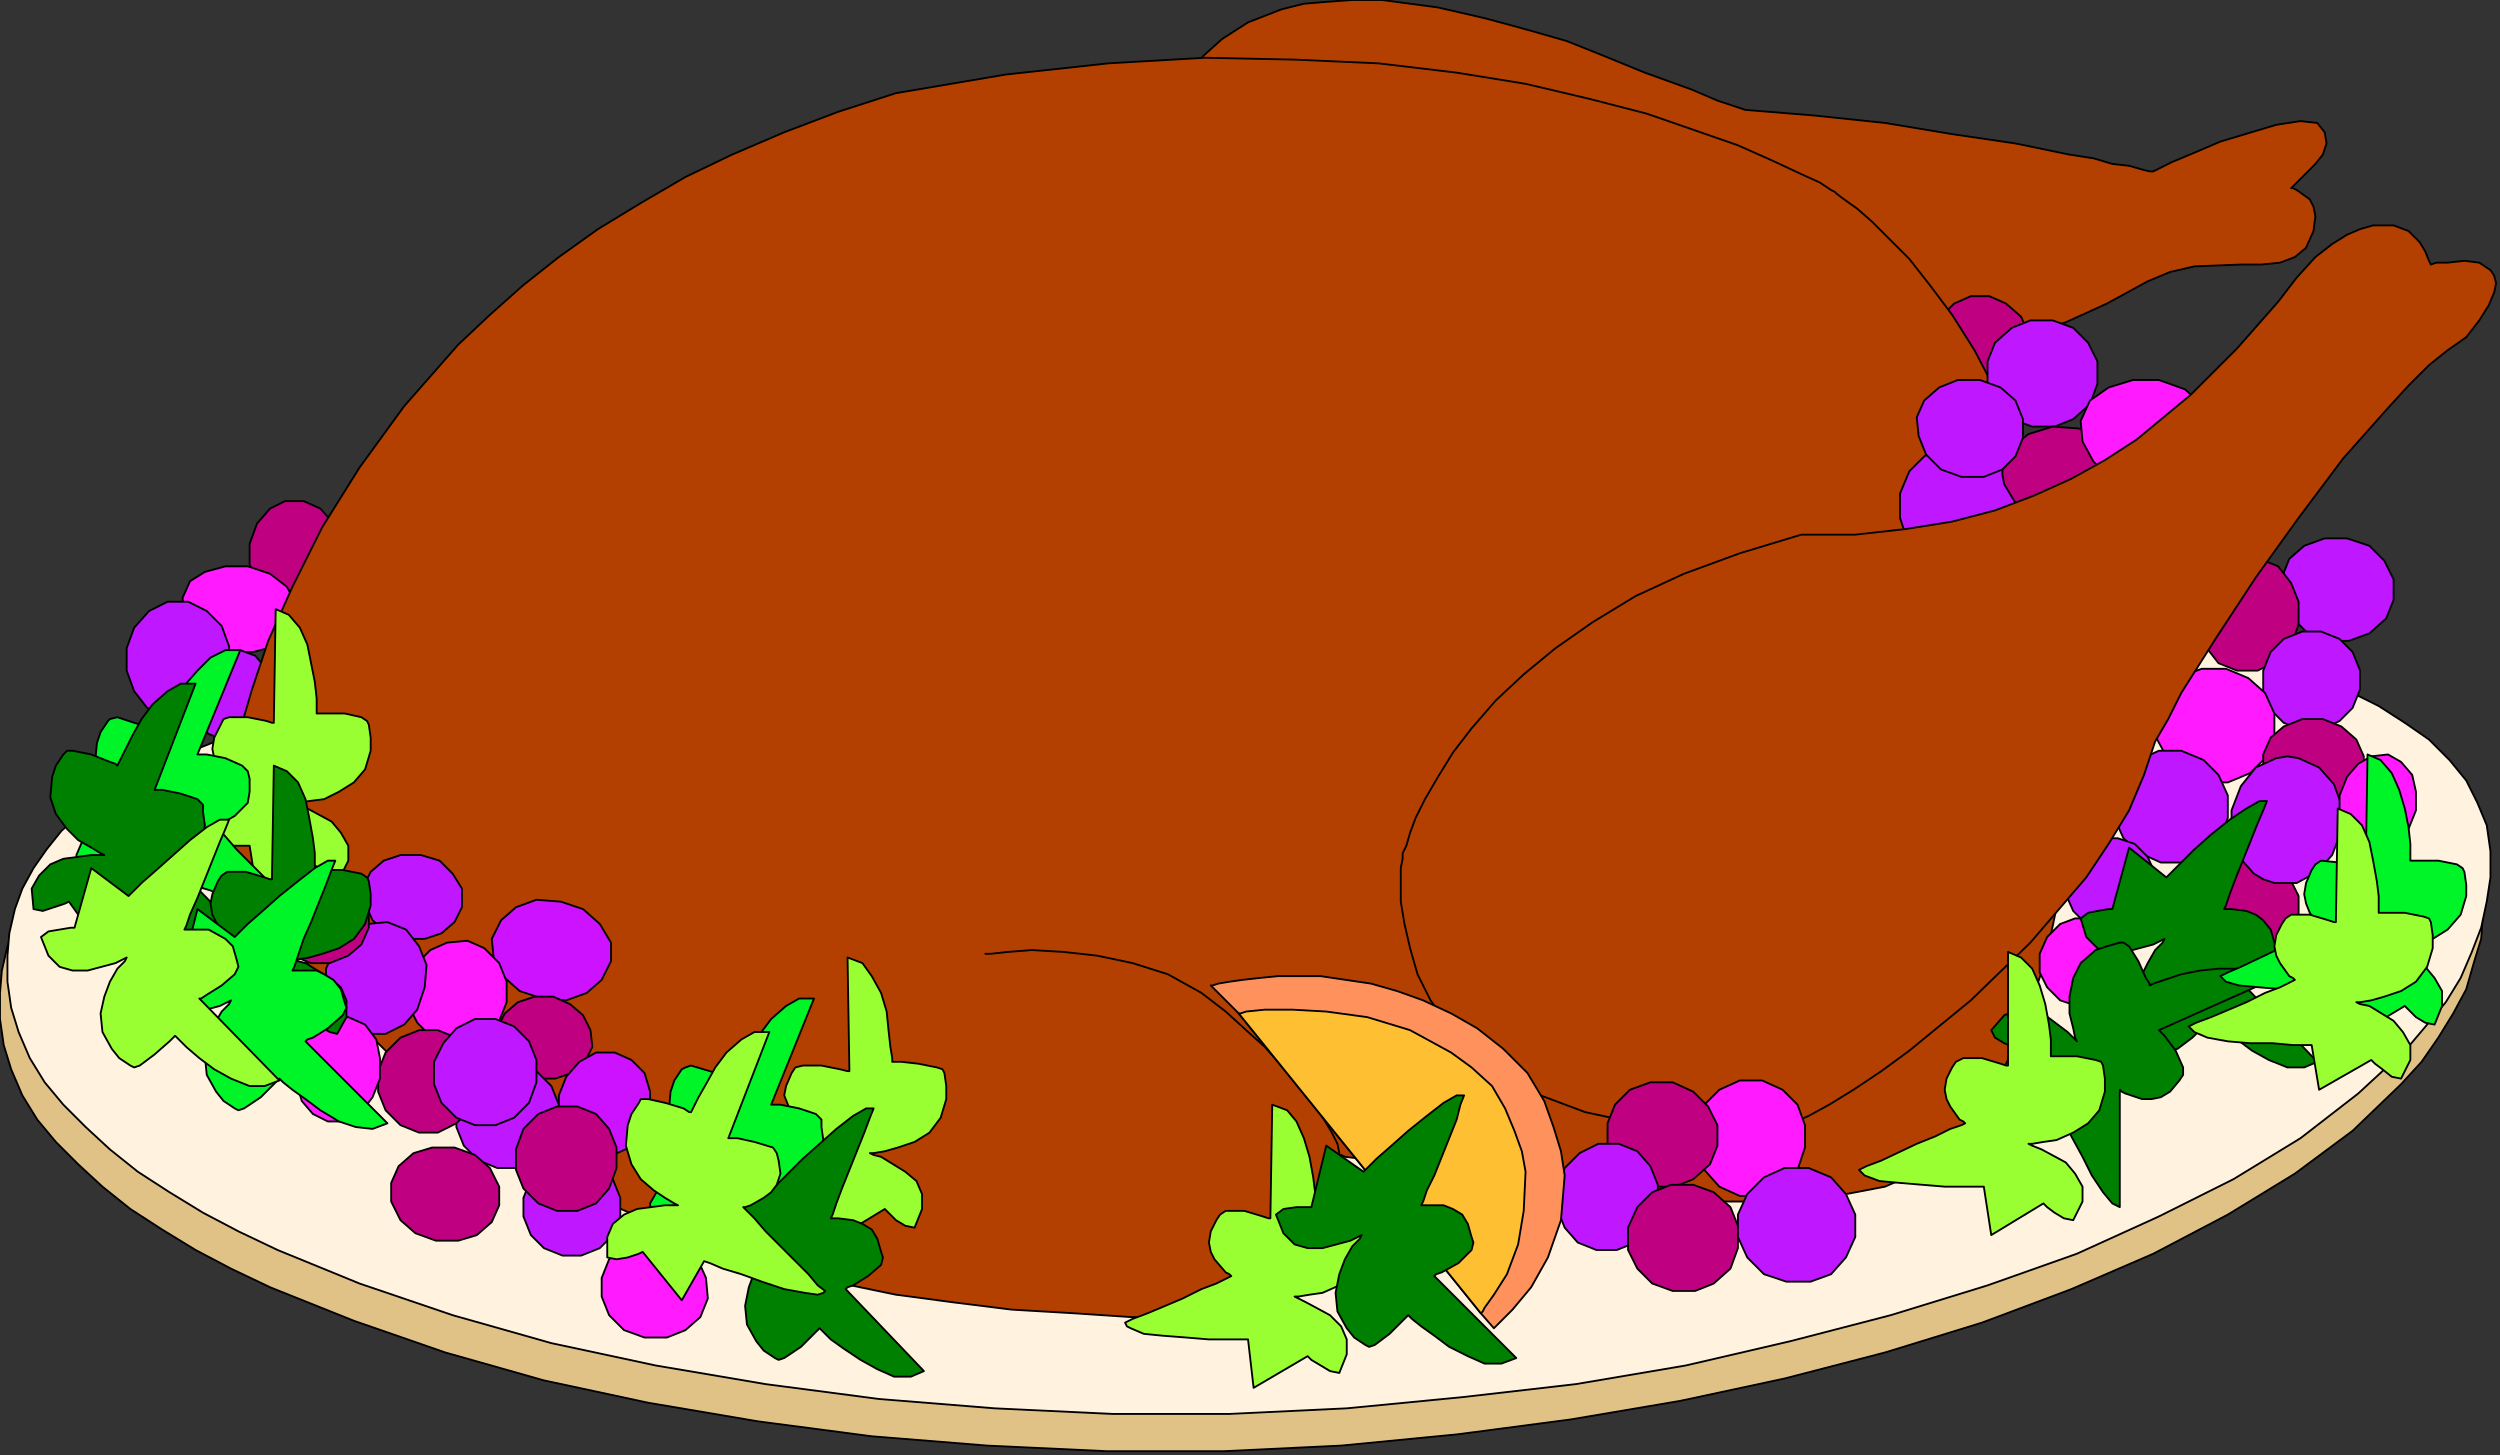 <?xml version="1.0" encoding="UTF-8" standalone="no"?>
<svg
   xmlns:dc="http://purl.org/dc/elements/1.1/"
   xmlns:cc="http://creativecommons.org/ns#"
   xmlns:rdf="http://www.w3.org/1999/02/22-rdf-syntax-ns#"
   xmlns:svg="http://www.w3.org/2000/svg"
   xmlns="http://www.w3.org/2000/svg"
   xmlns:sodipodi="http://sodipodi.sourceforge.net/DTD/sodipodi-0.dtd"
   xmlns:inkscape="http://www.inkscape.org/namespaces/inkscape"
   version="1.0"
   width="113.65mm"
   height="66.15mm"
   id="svg137"
   sodipodi:docname="THKGV012.WMF">
  <rect width="100%" height="100%" fill="#333333" stroke="none"/>
  <sodipodi:namedview
     pagecolor="#ffffff"
     bordercolor="#666666"
     borderopacity="1"
     objecttolerance="10"
     gridtolerance="10"
     guidetolerance="10"
     inkscape:pageopacity="0"
     inkscape:pageshadow="2"
     inkscape:window-width="640"
     inkscape:window-height="480"
     id="namedview139" />
  <defs
     id="defs3">
    <pattern
       id="WMFhbasepattern"
       patternUnits="userSpaceOnUse"
       width="6"
       height="6"
       x="0"
       y="0" />
  </defs>
  <path
     style="fill:#bf0080;fill-rule:evenodd;fill-opacity:1;stroke:#000000;stroke-width:0.32px;stroke-linecap:round;stroke-linejoin:round;stroke-miterlimit:4;stroke-dasharray:none;stroke-opacity:1;"
     d="  M 42.887,93.462   L 42.887,96.982   L 44.167,99.863   L 46.087,102.104   L 48.967,103.384   L 52.168,103.384   L 54.728,102.104   L 56.969,99.543   L 58.249,96.342   L 58.249,92.822   L 57.289,89.941   L 55.048,87.38   L 52.168,86.1   L 48.967,86.1   L 46.407,87.38   L 44.167,89.941   L 42.887,93.462  z "
     id="path5" />
  <path
     style="fill:#ff1aff;fill-rule:evenodd;fill-opacity:1;stroke:#000000;stroke-width:0.32px;stroke-linecap:round;stroke-linejoin:round;stroke-miterlimit:4;stroke-dasharray:none;stroke-opacity:1;"
     d="  M 31.365,102.744   L 31.685,105.624   L 33.285,108.505   L 36.166,110.746   L 39.686,112.026   L 43.527,112.026   L 47.047,111.066   L 49.608,109.145   L 50.888,106.585   L 50.888,103.704   L 49.288,100.823   L 46.407,98.583   L 42.566,97.303   L 38.726,97.303   L 35.205,98.263   L 32.645,99.863   L 31.365,102.744  z "
     id="path7" />
  <path
     style="fill:#bf17ff;fill-rule:evenodd;fill-opacity:1;stroke:#000000;stroke-width:0.32px;stroke-linecap:round;stroke-linejoin:round;stroke-miterlimit:4;stroke-dasharray:none;stroke-opacity:1;"
     d="  M 32.965,118.107   L 32.965,121.308   L 33.925,123.869   L 35.845,126.109   L 38.406,127.069   L 41.286,127.069   L 43.847,125.789   L 45.767,123.549   L 47.047,120.668   L 47.047,117.467   L 45.767,114.907   L 43.847,112.666   L 41.286,111.706   L 38.406,111.706   L 35.845,112.986   L 33.925,115.227   L 32.965,118.107  z "
     id="path9" />
  <path
     style="fill:#bf17ff;fill-rule:evenodd;fill-opacity:1;stroke:#000000;stroke-width:0.32px;stroke-linecap:round;stroke-linejoin:round;stroke-miterlimit:4;stroke-dasharray:none;stroke-opacity:1;"
     d="  M 21.763,111.386   L 21.763,115.227   L 23.044,118.748   L 25.284,121.628   L 28.484,122.908   L 32.325,122.908   L 35.525,121.308   L 37.766,118.748   L 39.366,114.907   L 39.366,111.066   L 38.086,107.545   L 35.525,104.984   L 32.325,103.384   L 28.804,103.384   L 25.604,104.984   L 23.044,107.865   L 21.763,111.386  z "
     id="path11" />
  <path
     style="fill:#e0c287;fill-rule:evenodd;fill-opacity:1;stroke:#000000;stroke-width:0.32px;stroke-linecap:round;stroke-linejoin:round;stroke-miterlimit:4;stroke-dasharray:none;stroke-opacity:1;"
     d="  M 0,175.081   L 0.64,179.562   L 1.92,183.723   L 3.841,188.204   L 6.401,192.365   L 9.601,196.205   L 13.442,200.046   L 17.603,203.887   L 22.403,207.728   L 27.844,211.249   L 33.605,214.77   L 39.686,217.971   L 46.407,221.171   L 60.809,226.933   L 76.492,232.374   L 93.454,237.175   L 111.377,241.016   L 130.26,244.217   L 149.783,246.777   L 169.626,248.378   L 190.109,249.338   L 210.272,249.338   L 230.435,248.378   L 250.278,246.457   L 269.801,243.897   L 288.684,240.696   L 306.607,236.855   L 323.889,232.374   L 340.532,227.253   L 355.894,221.491   L 369.976,215.41   L 382.778,208.688   L 394.3,201.647   L 404.222,194.285   L 412.543,186.283   L 416.063,182.442   L 418.944,178.281   L 421.504,174.12   L 423.745,169.959   L 425.025,165.478   L 426.305,161.317   L 426.625,156.836   L 426.625,152.355   L 425.985,148.194   L 424.385,144.033   L 422.464,140.192   L 419.584,136.672   L 416.063,133.471   L 411.903,130.59   L 407.422,127.71   L 402.301,125.149   L 396.54,122.908   L 390.14,120.988   L 383.418,119.068   L 376.377,117.147   L 361.015,114.587   L 344.052,112.346   L 325.81,110.746   L 306.607,110.106   L 286.764,109.785   L 266.281,109.785   L 224.994,111.066   L 184.028,113.626   L 164.185,114.907   L 145.302,116.187   L 127.059,117.787   L 109.777,119.388   L 93.454,121.308   L 78.092,123.549   L 63.69,126.109   L 50.888,128.99   L 39.046,132.511   L 28.484,136.672   L 19.843,141.153   L 12.482,146.274   L 9.281,149.155   L 6.721,152.355   L 4.481,155.556   L 2.56,159.077   L 1.28,162.598   L 0.32,166.759   L 0,170.6   L 0,175.081  z "
     id="path13" />
  <path
     style="fill:#fff2de;fill-rule:evenodd;fill-opacity:1;stroke:#000000;stroke-width:0.32px;stroke-linecap:round;stroke-linejoin:round;stroke-miterlimit:4;stroke-dasharray:none;stroke-opacity:1;"
     d="  M 1.28,168.679   L 1.92,173.16   L 3.2,177.321   L 5.121,181.802   L 7.681,185.963   L 10.882,189.804   L 14.722,193.645   L 18.883,197.486   L 23.684,201.327   L 29.124,204.847   L 34.885,208.368   L 40.966,211.569   L 47.687,214.77   L 61.769,220.531   L 77.772,225.972   L 94.734,230.774   L 112.657,234.614   L 131.54,237.815   L 151.063,240.376   L 170.906,241.976   L 191.069,242.936   L 211.232,242.936   L 231.395,241.976   L 251.238,240.056   L 270.761,237.815   L 289.644,234.614   L 307.567,230.453   L 324.85,225.972   L 341.492,220.851   L 356.854,215.41   L 370.937,209.008   L 383.739,202.607   L 395.26,195.565   L 405.182,187.884   L 413.503,180.202   L 417.024,176.041   L 420.224,172.2   L 422.784,168.039   L 424.705,163.558   L 426.305,159.397   L 427.265,154.916   L 427.905,150.755   L 427.905,146.274   L 427.265,141.793   L 425.665,137.952   L 423.745,134.111   L 420.864,130.59   L 417.344,127.069   L 413.183,124.189   L 408.702,121.308   L 403.582,118.748   L 397.821,116.507   L 391.42,114.266   L 384.699,112.346   L 377.658,110.746   L 362.295,107.865   L 345.333,105.945   L 327.09,104.344   L 307.887,103.704   L 288.044,103.064   L 267.561,103.384   L 226.275,104.664   L 185.308,107.225   L 165.465,108.505   L 146.582,110.106   L 128.34,111.386   L 111.057,113.306   L 94.734,115.227   L 79.372,117.467   L 64.97,120.028   L 52.168,122.908   L 40.326,126.109   L 29.765,130.27   L 21.123,134.751   L 13.762,139.872   L 10.562,142.753   L 8.001,145.954   L 5.761,149.155   L 3.841,152.675   L 2.56,156.196   L 1.6,160.357   L 1.28,164.198   L 1.28,168.679  z "
     id="path15" />
  <path
     style="fill:#b34000;fill-rule:evenodd;fill-opacity:1;stroke:#000000;stroke-width:0.32px;stroke-linecap:round;stroke-linejoin:round;stroke-miterlimit:4;stroke-dasharray:none;stroke-opacity:1;"
     d="  M 203.551,14.723   L 203.871,14.083   L 204.831,12.163   L 206.752,9.602   L 209.952,6.722   L 214.433,3.841   L 220.194,1.6   L 224.034,0.64   L 227.875,0.32   L 232.355,0   L 237.476,0   L 247.078,1.28   L 255.399,3.201   L 262.44,5.121   L 269.161,7.042   L 275.562,9.602   L 282.603,12.483   L 290.604,15.364   L 295.085,17.284   L 299.886,18.884   L 311.728,19.845   L 323.889,21.125   L 335.411,23.045   L 346.293,24.646   L 355.574,26.566   L 359.735,27.206   L 362.935,28.167   L 365.816,28.487   L 368.056,29.127   L 369.336,29.447   L 369.656,29.447   L 369.976,29.447   L 370.617,29.127   L 373.177,27.846   L 377.018,26.246   L 381.498,24.326   L 391.1,21.445   L 395.26,20.805   L 398.141,21.125   L 399.421,22.725   L 399.741,24.646   L 399.101,26.566   L 397.821,28.167   L 394.94,31.047   L 393.98,32.007   L 393.66,32.327   L 393.98,32.327   L 394.62,32.648   L 396.861,34.248   L 397.501,35.528   L 397.821,37.129   L 397.501,39.689   L 396.22,42.57   L 394.3,44.17   L 391.74,45.13   L 388.539,45.451   L 385.019,45.451   L 377.018,45.771   L 372.857,46.731   L 369.016,48.331   L 361.975,52.172   L 354.934,55.373   L 348.213,57.613   L 342.132,59.854   L 337.011,61.134   L 333.171,62.414   L 330.61,62.735   L 329.97,63.055   L 329.65,63.055   L 203.551,14.723  z "
     id="path17" />
  <path
     style="fill:#bf0080;fill-rule:evenodd;fill-opacity:1;stroke:#000000;stroke-width:0.32px;stroke-linecap:round;stroke-linejoin:round;stroke-miterlimit:4;stroke-dasharray:none;stroke-opacity:1;"
     d="  M 332.211,57.293   L 332.211,60.494   L 333.491,63.695   L 335.731,65.935   L 338.612,67.216   L 341.812,67.216   L 345.013,65.935   L 347.253,63.375   L 348.533,60.494   L 348.533,57.293   L 347.253,54.413   L 344.693,52.172   L 341.812,50.892   L 338.612,50.892   L 335.731,52.172   L 333.491,54.413   L 332.211,57.293  z "
     id="path19" />
  <path
     style="fill:#b34000;fill-rule:evenodd;fill-opacity:1;stroke:#000000;stroke-width:0.32px;stroke-linecap:round;stroke-linejoin:round;stroke-miterlimit:4;stroke-dasharray:none;stroke-opacity:1;"
     d="  M 38.406,141.473   L 38.406,140.513   L 38.726,139.232   L 39.046,137.312   L 39.686,132.511   L 40.966,126.429   L 43.207,118.748   L 46.087,110.106   L 50.248,100.823   L 55.368,90.581   L 61.769,80.339   L 69.451,69.776   L 78.732,59.214   L 84.173,54.093   L 89.934,48.971   L 96.015,44.17   L 102.736,39.369   L 110.097,34.888   L 117.778,30.407   L 125.779,26.566   L 134.741,22.725   L 144.022,19.204   L 153.943,16.004   L 172.826,12.803   L 190.429,10.883   L 207.072,9.922   L 222.434,10.242   L 236.836,10.883   L 250.278,12.483   L 262.12,14.403   L 273.002,16.964   L 282.923,19.525   L 291.244,22.405   L 298.606,24.966   L 304.366,27.526   L 309.167,29.767   L 312.688,31.367   L 314.608,32.648   L 315.248,32.968   L 315.568,33.288   L 316.848,34.248   L 319.089,35.848   L 321.649,38.089   L 324.529,40.969   L 328.05,44.49   L 331.571,48.971   L 335.411,54.093   L 339.252,60.174   L 342.772,66.896   L 346.293,74.257   L 349.493,82.579   L 352.054,91.861   L 354.294,102.104   L 355.574,112.986   L 356.214,124.829   L 356.214,133.151   L 355.894,137.312   L 355.574,142.113   L 354.934,147.234   L 353.974,152.995   L 351.414,165.158   L 347.253,177.321   L 344.373,183.403   L 341.172,188.844   L 337.331,193.965   L 333.171,198.766   L 329.01,201.647   L 323.889,203.887   L 317.168,205.168   L 309.807,206.128   L 301.486,206.448   L 292.845,206.448   L 275.242,205.168   L 266.601,204.207   L 258.279,203.247   L 250.598,201.967   L 243.877,201.007   L 238.116,200.046   L 233.956,199.086   L 231.075,198.766   L 230.435,198.446   L 230.115,198.446   L 230.115,198.766   L 230.435,199.726   L 230.435,201.327   L 230.755,203.567   L 230.115,208.688   L 229.155,211.249   L 227.875,214.13   L 225.634,217.01   L 223.074,219.571   L 219.233,221.811   L 214.753,223.732   L 208.992,225.332   L 202.271,226.292   L 194.27,226.292   L 184.668,225.652   L 173.787,225.012   L 163.545,223.732   L 153.943,222.452   L 144.662,220.531   L 136.021,218.291   L 127.699,216.05   L 119.698,213.169   L 112.337,210.289   L 105.296,207.088   L 98.575,203.887   L 86.733,196.846   L 76.492,189.164   L 67.53,181.802   L 59.849,174.12   L 53.768,166.759   L 48.647,160.037   L 44.807,153.956   L 41.926,148.834   L 40.006,144.994   L 38.726,142.433   L 38.406,141.793   L 38.406,141.473  z "
     id="path21" />
  <path
     style="fill:#bf17ff;fill-rule:evenodd;fill-opacity:1;stroke:#000000;stroke-width:0.32px;stroke-linecap:round;stroke-linejoin:round;stroke-miterlimit:4;stroke-dasharray:none;stroke-opacity:1;"
     d="  M 326.45,84.82   L 326.45,88.981   L 327.73,92.822   L 330.61,95.702   L 334.451,97.303   L 338.612,97.303   L 342.132,95.702   L 344.693,92.822   L 346.293,88.981   L 346.293,84.82   L 345.013,80.979   L 342.132,78.098   L 338.292,76.498   L 334.131,76.498   L 330.61,78.418   L 328.05,80.979   L 326.45,84.82  z "
     id="path23" />
  <path
     style="fill:#bf17ff;fill-rule:evenodd;fill-opacity:1;stroke:#000000;stroke-width:0.32px;stroke-linecap:round;stroke-linejoin:round;stroke-miterlimit:4;stroke-dasharray:none;stroke-opacity:1;"
     d="  M 341.492,62.094   L 341.492,65.935   L 343.092,69.136   L 345.653,72.017   L 349.173,73.297   L 353.014,73.297   L 356.214,72.017   L 359.095,69.456   L 360.375,65.935   L 360.375,62.094   L 358.775,58.894   L 356.214,56.333   L 352.694,55.053   L 348.853,55.053   L 345.653,56.333   L 342.772,58.894   L 341.492,62.094  z "
     id="path25" />
  <path
     style="fill:#bf0080;fill-rule:evenodd;fill-opacity:1;stroke:#000000;stroke-width:0.32px;stroke-linecap:round;stroke-linejoin:round;stroke-miterlimit:4;stroke-dasharray:none;stroke-opacity:1;"
     d="  M 344.052,79.698   L 344.052,81.619   L 344.373,83.219   L 346.293,86.42   L 349.493,88.661   L 353.974,90.261   L 358.455,90.581   L 362.615,89.621   L 365.496,87.38   L 366.456,85.78   L 367.096,84.18   L 366.776,80.979   L 364.856,77.778   L 361.655,75.217   L 357.174,73.617   L 352.694,73.297   L 348.533,74.577   L 345.653,76.818   L 344.052,79.698  z "
     id="path27" />
  <path
     style="fill:#ff1aff;fill-rule:evenodd;fill-opacity:1;stroke:#000000;stroke-width:0.32px;stroke-linecap:round;stroke-linejoin:round;stroke-miterlimit:4;stroke-dasharray:none;stroke-opacity:1;"
     d="  M 357.495,72.337   L 357.815,75.858   L 359.735,79.378   L 362.935,81.939   L 367.416,83.539   L 372.217,83.859   L 376.057,82.579   L 379.258,80.339   L 380.218,78.738   L 380.858,76.818   L 380.858,74.897   L 380.538,72.977   L 378.618,69.776   L 375.417,66.896   L 370.937,65.295   L 366.456,65.295   L 362.295,66.575   L 359.095,68.816   L 357.495,72.337  z "
     id="path29" />
  <path
     style="fill:#bf17ff;fill-rule:evenodd;fill-opacity:1;stroke:#000000;stroke-width:0.32px;stroke-linecap:round;stroke-linejoin:round;stroke-miterlimit:4;stroke-dasharray:none;stroke-opacity:1;"
     d="  M 392.06,99.223   L 392.06,102.744   L 393.66,105.945   L 396.22,108.505   L 399.741,110.106   L 403.582,110.106   L 407.102,108.825   L 409.983,106.265   L 411.263,103.064   L 411.263,99.543   L 409.662,96.342   L 407.102,93.782   L 403.262,92.501   L 399.421,92.501   L 395.9,93.782   L 393.34,96.022   L 392.06,99.223  z "
     id="path31" />
  <path
     style="fill:#bf0080;fill-rule:evenodd;fill-opacity:1;stroke:#000000;stroke-width:0.32px;stroke-linecap:round;stroke-linejoin:round;stroke-miterlimit:4;stroke-dasharray:none;stroke-opacity:1;"
     d="  M 377.658,104.024   L 377.658,107.865   L 378.938,111.066   L 381.178,113.946   L 384.379,115.227   L 387.899,115.227   L 391.1,113.626   L 393.66,111.066   L 394.94,107.225   L 394.94,103.384   L 393.66,100.183   L 391.42,97.303   L 388.219,96.022   L 384.699,96.022   L 381.498,97.623   L 378.938,100.503   L 377.658,104.024  z "
     id="path33" />
  <path
     style="fill:#bf17ff;fill-rule:evenodd;fill-opacity:1;stroke:#000000;stroke-width:0.32px;stroke-linecap:round;stroke-linejoin:round;stroke-miterlimit:4;stroke-dasharray:none;stroke-opacity:1;"
     d="  M 388.859,115.227   L 388.859,118.748   L 390.14,121.948   L 392.38,124.189   L 395.58,125.469   L 398.781,125.469   L 401.981,123.869   L 404.222,121.628   L 405.502,118.427   L 405.502,115.227   L 404.222,112.026   L 401.981,109.785   L 398.781,108.505   L 395.58,108.505   L 392.38,109.785   L 390.14,112.026   L 388.859,115.227  z "
     id="path35" />
  <path
     style="fill:#ff1aff;fill-rule:evenodd;fill-opacity:1;stroke:#000000;stroke-width:0.32px;stroke-linecap:round;stroke-linejoin:round;stroke-miterlimit:4;stroke-dasharray:none;stroke-opacity:1;"
     d="  M 370.296,122.588   L 370.296,126.429   L 372.217,129.95   L 374.777,132.831   L 378.618,134.431   L 382.778,134.431   L 386.619,132.831   L 389.179,130.27   L 390.78,126.429   L 390.78,122.588   L 389.179,119.068   L 386.299,116.507   L 382.458,114.907   L 378.298,114.907   L 374.777,116.187   L 371.897,119.068   L 370.296,122.588  z "
     id="path37" />
  <path
     style="fill:#bf0080;fill-rule:evenodd;fill-opacity:1;stroke:#000000;stroke-width:0.32px;stroke-linecap:round;stroke-linejoin:round;stroke-miterlimit:4;stroke-dasharray:none;stroke-opacity:1;"
     d="  M 388.859,129.63   L 388.859,132.831   L 390.14,135.711   L 392.7,137.952   L 395.9,139.232   L 399.421,139.232   L 402.621,138.272   L 404.862,136.032   L 406.142,133.151   L 406.142,129.95   L 404.862,127.069   L 402.301,124.829   L 399.101,123.549   L 395.58,123.549   L 392.38,124.829   L 390.14,126.749   L 388.859,129.63  z "
     id="path39" />
  <path
     style="fill:#bf17ff;fill-rule:evenodd;fill-opacity:1;stroke:#000000;stroke-width:0.32px;stroke-linecap:round;stroke-linejoin:round;stroke-miterlimit:4;stroke-dasharray:none;stroke-opacity:1;"
     d="  M 363.255,136.672   L 363.255,140.513   L 364.856,144.033   L 367.736,146.594   L 371.257,148.194   L 375.097,148.194   L 378.618,146.594   L 381.498,144.033   L 382.778,140.513   L 382.778,136.672   L 381.178,133.151   L 378.618,130.59   L 374.777,128.99   L 370.937,128.99   L 367.416,130.59   L 364.856,133.151   L 363.255,136.672  z "
     id="path41" />
  <path
     style="fill:#bf0080;fill-rule:evenodd;fill-opacity:1;stroke:#000000;stroke-width:0.32px;stroke-linecap:round;stroke-linejoin:round;stroke-miterlimit:4;stroke-dasharray:none;stroke-opacity:1;"
     d="  M 375.737,153.956   L 375.737,157.797   L 377.338,160.997   L 379.898,163.558   L 383.418,164.838   L 387.259,164.838   L 390.78,163.558   L 393.66,160.997   L 394.94,157.797   L 394.94,153.956   L 393.34,150.755   L 390.78,148.194   L 386.939,146.594   L 383.098,146.594   L 379.898,147.874   L 377.018,150.435   L 375.737,153.956  z "
     id="path43" />
  <path
     style="fill:#bf17ff;fill-rule:evenodd;fill-opacity:1;stroke:#000000;stroke-width:0.32px;stroke-linecap:round;stroke-linejoin:round;stroke-miterlimit:4;stroke-dasharray:none;stroke-opacity:1;"
     d="  M 383.418,139.232   L 383.418,143.393   L 384.699,147.234   L 387.259,150.115   L 388.859,151.075   L 390.78,151.715   L 394.62,151.715   L 398.141,149.795   L 400.701,146.914   L 402.301,142.753   L 402.301,138.272   L 401.021,134.751   L 398.461,131.871   L 394.94,130.27   L 393.02,129.95   L 391.1,130.27   L 387.579,131.871   L 385.019,135.071   L 383.418,139.232  z "
     id="path45" />
  <path
     style="fill:#ff1aff;fill-rule:evenodd;fill-opacity:1;stroke:#000000;stroke-width:0.32px;stroke-linecap:round;stroke-linejoin:round;stroke-miterlimit:4;stroke-dasharray:none;stroke-opacity:1;"
     d="  M 401.981,136.672   L 401.981,140.192   L 402.621,143.073   L 404.542,145.314   L 406.782,146.594   L 409.662,146.274   L 411.903,144.994   L 413.823,142.433   L 415.103,139.232   L 415.103,136.032   L 414.463,133.151   L 412.543,130.91   L 410.303,129.63   L 407.422,129.95   L 405.182,131.23   L 403.262,133.471   L 401.981,136.672  z "
     id="path47" />
  <path
     style="fill:#bf17ff;fill-rule:evenodd;fill-opacity:1;stroke:#000000;stroke-width:0.32px;stroke-linecap:round;stroke-linejoin:round;stroke-miterlimit:4;stroke-dasharray:none;stroke-opacity:1;"
     d="  M 354.934,150.435   L 354.934,153.636   L 356.214,156.516   L 358.135,158.437   L 361.015,159.717   L 364.216,159.717   L 366.776,158.437   L 369.016,156.196   L 370.296,153.316   L 370.296,150.115   L 369.016,147.234   L 366.776,144.994   L 363.896,144.033   L 360.695,144.033   L 358.135,145.314   L 355.894,147.554   L 354.934,150.435  z "
     id="path49" />
  <path
     style="fill:#ff1aff;fill-rule:evenodd;fill-opacity:1;stroke:#000000;stroke-width:0.32px;stroke-linecap:round;stroke-linejoin:round;stroke-miterlimit:4;stroke-dasharray:none;stroke-opacity:1;"
     d="  M 350.453,163.878   L 350.453,167.079   L 351.734,169.639   L 353.974,171.88   L 356.854,172.84   L 360.055,172.84   L 362.935,171.88   L 364.856,169.639   L 366.136,166.759   L 366.136,163.558   L 364.856,160.997   L 362.615,158.757   L 359.735,157.797   L 356.534,157.797   L 353.974,158.757   L 351.734,160.997   L 350.453,163.878  z "
     id="path51" />
  <path
     style="fill:#99ff33;fill-rule:evenodd;fill-opacity:1;stroke:#000000;stroke-width:0.32px;stroke-linecap:round;stroke-linejoin:round;stroke-miterlimit:4;stroke-dasharray:none;stroke-opacity:1;"
     d="  M 218.273,209.329   L 217.953,209.329   L 216.993,209.008   L 213.793,208.048   L 210.592,208.048   L 209.632,208.688   L 208.992,209.649   L 208.032,211.569   L 207.712,213.489   L 208.032,215.09   L 208.672,216.37   L 210.592,218.611   L 211.232,218.931   L 211.552,219.251   L 210.912,219.571   L 208.992,220.531   L 206.431,221.491   L 203.231,223.092   L 197.15,225.652   L 194.59,226.613   L 193.309,227.253   L 193.63,227.893   L 194.27,228.213   L 196.51,229.173   L 199.71,229.493   L 203.871,229.813   L 207.712,230.133   L 214.433,230.133   L 215.393,238.455   L 224.674,233.014   L 225.314,233.654   L 228.515,235.575   L 230.115,235.895   L 231.395,232.694   L 231.395,230.133   L 230.435,227.893   L 228.515,225.972   L 224.354,223.732   L 223.074,223.092   L 222.434,222.772   L 223.074,222.772   L 224.994,222.452   L 227.235,222.131   L 230.115,220.851   L 232.675,219.251   L 234.596,217.01   L 235.556,213.81   L 235.556,211.569   L 235.236,209.329   L 234.916,208.688   L 233.956,208.368   L 230.755,207.728   L 225.954,207.728   L 225.954,204.847   L 225.634,202.287   L 224.994,198.766   L 224.034,195.565   L 222.754,192.685   L 221.154,190.764   L 218.593,189.804   L 218.273,209.329  z "
     id="path53" />
  <path
     style="fill:#008000;fill-rule:evenodd;fill-opacity:1;stroke:#000000;stroke-width:0.32px;stroke-linecap:round;stroke-linejoin:round;stroke-miterlimit:4;stroke-dasharray:none;stroke-opacity:1;"
     d="  M 384.699,168.359   L 385.019,168.039   L 385.979,167.719   L 388.539,166.119   L 390.78,164.198   L 391.1,162.918   L 390.78,161.958   L 390.14,159.717   L 388.859,158.117   L 387.579,157.156   L 385.979,156.516   L 383.418,156.196   L 382.138,156.196   L 382.458,155.556   L 383.098,153.636   L 384.059,151.075   L 385.339,147.874   L 387.899,141.473   L 388.859,139.232   L 389.499,137.632   L 388.219,137.632   L 385.979,138.912   L 383.098,140.833   L 379.898,143.393   L 377.018,145.954   L 374.457,148.514   L 372.857,150.115   L 372.217,150.755   L 365.816,145.634   L 362.935,156.196   L 362.295,156.196   L 360.375,156.516   L 358.775,156.836   L 357.495,157.797   L 358.455,160.997   L 360.375,162.918   L 362.615,163.558   L 365.176,163.558   L 369.976,162.278   L 371.257,161.637   L 371.897,161.317   L 371.577,161.958   L 370.296,163.238   L 369.016,165.478   L 367.736,168.039   L 367.096,171.24   L 367.416,174.44   L 369.016,177.321   L 370.296,178.921   L 372.217,180.202   L 372.857,180.522   L 374.137,180.202   L 376.697,178.281   L 378.938,176.041   L 379.578,175.401   L 379.898,175.081   L 380.538,175.721   L 382.138,177.001   L 384.379,178.601   L 386.939,180.522   L 389.819,182.122   L 393.02,183.403   L 395.9,183.403   L 398.141,182.442   L 384.699,168.359  z "
     id="path55" />
  <path
     style="fill:#008000;fill-rule:evenodd;fill-opacity:1;stroke:#000000;stroke-width:0.32px;stroke-linecap:round;stroke-linejoin:round;stroke-miterlimit:4;stroke-dasharray:none;stroke-opacity:1;"
     d="  M 370.937,177.001   L 371.257,177.321   L 371.897,177.961   L 373.817,180.522   L 375.097,183.403   L 375.097,184.683   L 374.457,185.643   L 372.857,187.563   L 371.257,188.524   L 369.656,188.844   L 368.056,188.844   L 365.176,187.884   L 364.536,187.563   L 364.216,187.243   L 364.216,207.408   L 362.935,206.768   L 361.335,204.847   L 359.415,201.967   L 357.815,198.766   L 355.894,195.245   L 354.614,192.045   L 353.654,190.124   L 353.334,189.164   L 345.013,191.084   L 346.613,180.202   L 345.973,179.882   L 344.373,179.242   L 342.772,178.281   L 342.132,177.001   L 344.373,174.44   L 346.613,173.48   L 349.173,173.48   L 351.414,174.44   L 355.254,177.321   L 356.534,178.601   L 356.854,178.921   L 356.534,178.281   L 356.214,176.681   L 355.574,174.12   L 355.574,171.24   L 356.214,168.039   L 357.495,165.478   L 360.055,163.238   L 361.975,162.598   L 364.216,161.958   L 364.856,161.958   L 365.816,162.598   L 367.416,165.158   L 368.696,168.039   L 369.336,168.999   L 369.336,169.319   L 369.976,168.999   L 371.897,168.359   L 374.777,167.399   L 377.978,166.759   L 381.178,166.439   L 384.379,166.439   L 387.259,167.079   L 388.859,168.999   L 370.937,177.001  z "
     id="path57" />
  <path
     style="fill:#00f529;fill-rule:evenodd;fill-opacity:1;stroke:#000000;stroke-width:0.32px;stroke-linecap:round;stroke-linejoin:round;stroke-miterlimit:4;stroke-dasharray:none;stroke-opacity:1;"
     d="  M 406.462,149.475   L 406.142,149.475   L 405.182,148.834   L 401.981,148.194   L 398.781,147.874   L 397.821,148.514   L 397.181,149.475   L 396.22,151.715   L 395.9,153.636   L 396.22,155.236   L 396.861,156.836   L 398.461,159.077   L 399.101,159.397   L 399.421,159.717   L 398.781,160.037   L 396.861,160.677   L 394.3,161.958   L 391.1,163.238   L 385.019,166.119   L 382.778,167.079   L 381.498,167.719   L 382.458,168.679   L 384.699,169.319   L 388.219,169.639   L 395.9,170.279   L 402.621,170.279   L 403.582,178.601   L 413.183,172.84   L 413.823,173.48   L 415.103,174.761   L 416.704,175.721   L 418.304,176.041   L 419.584,172.84   L 419.584,170.279   L 418.304,168.039   L 416.704,166.119   L 412.543,163.878   L 410.943,163.238   L 410.303,162.918   L 410.943,162.918   L 412.863,162.598   L 415.423,162.278   L 417.984,161.317   L 420.544,159.717   L 422.784,157.156   L 423.745,153.956   L 423.745,152.035   L 423.425,149.795   L 423.105,149.155   L 422.144,148.514   L 418.944,147.874   L 414.143,147.874   L 414.143,144.994   L 413.823,142.113   L 413.183,138.912   L 412.223,135.711   L 410.943,132.831   L 409.022,130.59   L 406.782,129.63   L 406.462,149.475  z "
     id="path59" />
  <path
     style="fill:#99ff33;fill-rule:evenodd;fill-opacity:1;stroke:#000000;stroke-width:0.32px;stroke-linecap:round;stroke-linejoin:round;stroke-miterlimit:4;stroke-dasharray:none;stroke-opacity:1;"
     d="  M 401.341,158.437   L 401.021,158.437   L 400.061,158.117   L 396.861,157.156   L 393.66,157.156   L 392.7,157.797   L 392.06,158.757   L 391.1,160.677   L 390.78,162.598   L 391.1,164.198   L 391.74,165.478   L 393.34,167.719   L 393.98,168.039   L 394.3,168.359   L 393.66,168.679   L 391.74,169.639   L 389.179,170.6   L 385.979,172.2   L 379.898,174.761   L 377.338,175.721   L 376.057,176.361   L 377.018,177.321   L 379.258,178.281   L 382.778,178.921   L 386.619,179.242   L 390.46,179.242   L 393.98,179.562   L 397.181,179.562   L 398.461,187.243   L 407.422,182.122   L 408.062,182.762   L 409.342,183.723   L 410.943,185.003   L 412.543,185.323   L 414.143,182.122   L 414.143,179.562   L 412.863,177.321   L 411.263,175.401   L 407.102,172.84   L 405.502,172.52   L 404.862,172.2   L 405.502,172.2   L 407.422,171.88   L 409.662,171.24   L 412.543,170.279   L 415.103,168.679   L 417.024,166.119   L 417.984,162.918   L 417.984,160.677   L 417.664,158.437   L 417.344,157.797   L 416.384,157.477   L 413.183,156.836   L 408.702,156.836   L 408.702,153.956   L 408.382,151.395   L 407.742,147.874   L 407.102,144.674   L 405.822,141.793   L 403.902,139.872   L 401.661,138.912   L 401.341,158.437  z "
     id="path61" />
  <path
     style="fill:#b34000;fill-rule:evenodd;fill-opacity:1;stroke:#000000;stroke-width:0.32px;stroke-linecap:round;stroke-linejoin:round;stroke-miterlimit:4;stroke-dasharray:none;stroke-opacity:1;"
     d="  M 240.997,146.914   L 240.997,146.594   L 241.637,145.314   L 242.277,143.073   L 243.237,140.513   L 244.837,137.312   L 247.078,133.471   L 249.638,129.31   L 252.839,125.149   L 256.999,120.348   L 261.8,115.867   L 267.241,111.386   L 273.642,106.905   L 281.003,102.424   L 289.324,98.583   L 298.926,95.062   L 309.487,91.861   L 318.769,91.861   L 327.41,90.901   L 335.411,89.621   L 342.772,87.7   L 349.493,85.14   L 355.894,82.259   L 361.655,79.058   L 367.096,75.538   L 376.377,67.856   L 384.379,59.854   L 391.42,51.852   L 394.62,47.691   L 397.821,44.17   L 400.701,41.93   L 403.262,40.329   L 405.502,39.369   L 407.742,38.729   L 411.263,38.729   L 413.823,39.689   L 415.743,41.61   L 416.704,43.21   L 417.344,44.81   L 417.664,45.451   L 418.624,45.13   L 420.544,45.13   L 423.425,44.81   L 425.985,45.13   L 427.905,46.411   L 428.545,47.371   L 428.865,48.651   L 428.545,50.252   L 427.585,52.492   L 425.985,55.053   L 423.745,57.933   L 420.544,60.174   L 417.344,62.735   L 413.823,66.255   L 410.303,70.096   L 402.621,78.738   L 394.94,88.981   L 387.579,99.223   L 380.858,109.465   L 374.777,119.068   L 372.537,123.549   L 370.296,127.39   L 368.376,133.151   L 365.816,139.232   L 362.295,144.994   L 358.455,150.755   L 348.853,161.958   L 338.612,171.88   L 328.05,180.522   L 323.249,184.043   L 318.449,187.243   L 314.288,189.804   L 310.767,191.724   L 307.887,193.005   L 305.647,193.645   L 298.926,193.965   L 292.845,193.965   L 287.084,193.645   L 281.963,193.005   L 276.842,192.045   L 272.362,191.084   L 264.68,188.204   L 258.279,184.683   L 252.839,180.842   L 248.998,176.361   L 245.797,171.88   L 243.557,167.399   L 242.277,162.918   L 241.317,158.757   L 240.677,154.916   L 240.677,149.155   L 240.997,147.554   L 240.997,146.914  z "
     id="path63" />
  <path
     style="fill:none;stroke:#000000;stroke-width:0.32px;stroke-linecap:round;stroke-linejoin:round;stroke-miterlimit:4;stroke-dasharray:none;stroke-opacity:1;"
     d="  M 230.115,198.446   L 230.115,198.126   L 229.795,196.526   L 228.835,194.605   L 226.915,191.404   L 224.034,187.563   L 219.874,182.762   L 217.313,179.882   L 214.113,177.001   L 210.592,173.8   L 206.431,170.6   L 200.671,167.399   L 194.59,165.478   L 188.509,164.198   L 182.748,163.558   L 177.307,163.238   L 173.146,163.558   L 170.266,163.878   L 169.306,163.878  "
     id="path65" />
  <path
     style="fill:#cc12ff;fill-rule:evenodd;fill-opacity:1;stroke:#000000;stroke-width:0.32px;stroke-linecap:round;stroke-linejoin:round;stroke-miterlimit:4;stroke-dasharray:none;stroke-opacity:1;"
     d="  M 84.493,161.317   L 84.813,164.518   L 86.413,167.719   L 89.294,170.279   L 93.134,171.56   L 97.295,171.88   L 100.815,170.6   L 103.376,168.359   L 104.976,165.158   L 104.976,161.958   L 103.056,158.757   L 100.175,156.196   L 96.335,154.916   L 92.174,154.596   L 88.654,155.876   L 86.093,158.117   L 84.493,161.317  z "
     id="path67" />
  <path
     style="fill:#bf17ff;fill-rule:evenodd;fill-opacity:1;stroke:#000000;stroke-width:0.32px;stroke-linecap:round;stroke-linejoin:round;stroke-miterlimit:4;stroke-dasharray:none;stroke-opacity:1;"
     d="  M 62.41,152.355   L 62.73,155.236   L 64.01,158.117   L 66.25,160.037   L 69.451,161.317   L 72.971,161.317   L 75.852,160.357   L 78.092,158.437   L 79.372,155.876   L 79.372,152.675   L 77.772,150.115   L 75.532,147.874   L 72.331,146.914   L 68.81,146.914   L 65.93,147.874   L 63.69,149.795   L 62.41,152.355  z "
     id="path69" />
  <path
     style="fill:#ff1aff;fill-rule:evenodd;fill-opacity:1;stroke:#000000;stroke-width:0.32px;stroke-linecap:round;stroke-linejoin:round;stroke-miterlimit:4;stroke-dasharray:none;stroke-opacity:1;"
     d="  M 70.091,168.999   L 70.091,172.52   L 71.691,175.721   L 73.931,177.961   L 76.812,179.242   L 80.332,179.242   L 83.533,177.961   L 85.773,175.401   L 87.053,172.2   L 87.053,168.679   L 85.773,165.478   L 83.213,162.918   L 80.332,161.637   L 76.812,161.958   L 73.931,163.238   L 71.371,165.798   L 70.091,168.999  z "
     id="path71" />
  <path
     style="fill:#bf0080;fill-rule:evenodd;fill-opacity:1;stroke:#000000;stroke-width:0.32px;stroke-linecap:round;stroke-linejoin:round;stroke-miterlimit:4;stroke-dasharray:none;stroke-opacity:1;"
     d="  M 85.453,176.681   L 85.453,179.562   L 87.053,182.122   L 89.294,184.043   L 92.174,185.323   L 95.375,185.323   L 98.255,184.363   L 100.495,182.442   L 101.776,179.882   L 101.455,177.001   L 100.175,174.44   L 97.935,172.52   L 95.054,171.24   L 91.854,171.24   L 88.974,172.2   L 86.733,174.12   L 85.453,176.681  z "
     id="path73" />
  <path
     style="fill:#cc12ff;fill-rule:evenodd;fill-opacity:1;stroke:#000000;stroke-width:0.32px;stroke-linecap:round;stroke-linejoin:round;stroke-miterlimit:4;stroke-dasharray:none;stroke-opacity:1;"
     d="  M 96.015,188.204   L 96.015,191.724   L 97.295,194.925   L 99.215,197.486   L 102.096,198.766   L 105.296,198.446   L 108.177,197.166   L 110.417,194.605   L 111.697,191.084   L 111.697,187.563   L 110.737,184.363   L 108.497,182.122   L 105.616,180.842   L 102.416,180.842   L 99.535,182.442   L 97.295,185.003   L 96.015,188.204  z "
     id="path75" />
  <path
     style="fill:#bf17ff;fill-rule:evenodd;fill-opacity:1;stroke:#000000;stroke-width:0.32px;stroke-linecap:round;stroke-linejoin:round;stroke-miterlimit:4;stroke-dasharray:none;stroke-opacity:1;"
     d="  M 89.934,205.808   L 89.934,209.008   L 91.214,212.209   L 93.454,214.45   L 96.655,215.73   L 99.855,215.73   L 103.056,214.45   L 105.296,212.209   L 106.576,209.008   L 106.576,205.808   L 105.296,202.607   L 103.056,200.366   L 99.855,199.086   L 96.655,199.086   L 93.454,200.366   L 91.214,202.607   L 89.934,205.808  z "
     id="path77" />
  <path
     style="fill:#ff1aff;fill-rule:evenodd;fill-opacity:1;stroke:#000000;stroke-width:0.32px;stroke-linecap:round;stroke-linejoin:round;stroke-miterlimit:4;stroke-dasharray:none;stroke-opacity:1;"
     d="  M 103.376,219.571   L 103.376,222.772   L 104.656,225.972   L 107.216,228.533   L 110.737,229.813   L 114.577,229.813   L 117.778,228.533   L 120.338,226.292   L 121.619,223.092   L 121.299,219.571   L 120.018,216.69   L 117.458,214.13   L 113.937,212.849   L 110.097,212.849   L 106.896,214.13   L 104.656,216.37   L 103.376,219.571  z "
     id="path79" />
  <path
     style="fill:#bf17ff;fill-rule:evenodd;fill-opacity:1;stroke:#000000;stroke-width:0.32px;stroke-linecap:round;stroke-linejoin:round;stroke-miterlimit:4;stroke-dasharray:none;stroke-opacity:1;"
     d="  M 78.412,190.124   L 78.412,193.645   L 79.692,196.846   L 82.253,199.406   L 85.453,200.687   L 88.974,200.687   L 92.174,199.406   L 94.734,196.846   L 96.015,193.325   L 96.015,189.804   L 94.734,186.603   L 92.174,184.043   L 88.974,182.762   L 85.453,182.762   L 82.253,184.043   L 79.692,186.603   L 78.412,190.124  z "
     id="path81" />
  <path
     style="fill:#bf0080;fill-rule:evenodd;fill-opacity:1;stroke:#000000;stroke-width:0.32px;stroke-linecap:round;stroke-linejoin:round;stroke-miterlimit:4;stroke-dasharray:none;stroke-opacity:1;"
     d="  M 64.97,184.043   L 64.97,187.563   L 66.25,190.764   L 68.81,193.325   L 72.011,194.605   L 75.211,194.605   L 78.412,193.005   L 80.652,190.764   L 81.932,187.243   L 81.932,183.723   L 80.652,180.842   L 78.412,178.281   L 75.211,177.001   L 72.011,177.001   L 68.81,178.281   L 66.25,180.842   L 64.97,184.043  z "
     id="path83" />
  <path
     style="fill:#bf0080;fill-rule:evenodd;fill-opacity:1;stroke:#000000;stroke-width:0.32px;stroke-linecap:round;stroke-linejoin:round;stroke-miterlimit:4;stroke-dasharray:none;stroke-opacity:1;"
     d="  M 67.21,203.247   L 67.21,206.448   L 68.81,209.649   L 71.371,211.889   L 74.891,213.169   L 78.732,213.169   L 81.932,212.209   L 84.493,209.969   L 85.773,207.088   L 85.773,203.887   L 84.173,200.687   L 81.612,198.446   L 78.092,197.166   L 74.251,197.166   L 71.051,198.126   L 68.49,200.366   L 67.21,203.247  z "
     id="path85" />
  <path
     style="fill:#bf17ff;fill-rule:evenodd;fill-opacity:1;stroke:#000000;stroke-width:0.32px;stroke-linecap:round;stroke-linejoin:round;stroke-miterlimit:4;stroke-dasharray:none;stroke-opacity:1;"
     d="  M 56.009,166.439   L 56.009,170.279   L 57.289,173.48   L 59.529,176.361   L 62.73,177.641   L 66.25,177.641   L 69.451,176.041   L 71.691,173.48   L 72.971,169.639   L 73.291,165.798   L 72.011,162.598   L 69.771,159.717   L 66.57,158.437   L 63.05,158.757   L 59.849,160.357   L 57.609,162.918   L 56.009,166.439  z "
     id="path87" />
  <path
     style="fill:#bf0080;fill-rule:evenodd;fill-opacity:1;stroke:#000000;stroke-width:0.32px;stroke-linecap:round;stroke-linejoin:round;stroke-miterlimit:4;stroke-dasharray:none;stroke-opacity:1;"
     d="  M 46.727,156.196   L 46.727,159.397   L 48.007,161.958   L 50.248,164.198   L 53.448,165.478   L 56.649,165.478   L 59.849,164.198   L 62.089,162.278   L 63.37,159.397   L 63.37,156.196   L 61.769,153.636   L 59.529,151.395   L 56.329,150.115   L 53.128,150.115   L 50.248,151.075   L 48.007,153.316   L 46.727,156.196  z "
     id="path89" />
  <path
     style="fill:#ff1aff;fill-rule:evenodd;fill-opacity:1;stroke:#000000;stroke-width:0.32px;stroke-linecap:round;stroke-linejoin:round;stroke-miterlimit:4;stroke-dasharray:none;stroke-opacity:1;"
     d="  M 50.888,182.442   L 50.888,185.963   L 51.848,189.164   L 53.768,191.404   L 56.329,192.685   L 59.209,192.685   L 62.089,191.084   L 64.01,188.524   L 65.29,185.323   L 65.29,181.802   L 64.65,178.601   L 62.73,176.041   L 59.849,174.761   L 56.969,175.081   L 54.408,176.361   L 52.168,178.921   L 50.888,182.442  z "
     id="path91" />
  <path
     style="fill:#99ff33;fill-rule:evenodd;fill-opacity:1;stroke:#000000;stroke-width:0.32px;stroke-linecap:round;stroke-linejoin:round;stroke-miterlimit:4;stroke-dasharray:none;stroke-opacity:1;"
     d="  M 145.942,184.043   L 145.622,184.043   L 144.342,183.723   L 141.142,183.082   L 137.941,183.082   L 136.661,183.403   L 136.021,184.363   L 135.061,186.603   L 134.741,188.204   L 136.021,191.404   L 137.621,193.645   L 138.261,193.965   L 138.581,194.285   L 137.941,194.605   L 136.021,195.565   L 133.46,196.526   L 130.26,198.126   L 124.179,200.687   L 121.619,201.647   L 120.338,202.287   L 121.299,203.247   L 123.859,203.887   L 127.379,204.527   L 135.061,205.168   L 141.782,205.168   L 143.062,213.169   L 152.023,207.728   L 152.663,208.368   L 153.943,209.649   L 155.544,210.609   L 157.144,210.929   L 158.424,207.728   L 158.424,205.168   L 157.464,202.927   L 155.544,201.327   L 151.383,198.766   L 150.103,198.446   L 149.463,198.126   L 150.103,198.126   L 152.023,197.806   L 154.264,197.166   L 157.144,196.205   L 159.704,194.605   L 161.625,192.045   L 162.585,188.844   L 162.585,186.603   L 162.265,184.363   L 161.945,183.723   L 160.985,183.403   L 157.784,182.762   L 154.904,182.442   L 153.303,182.442   L 153.303,181.802   L 152.983,179.882   L 152.663,177.001   L 152.343,173.8   L 151.383,170.6   L 149.783,167.719   L 148.183,165.478   L 145.622,164.518   L 145.942,184.043  z "
     id="path93" />
  <path
     style="fill:#00f529;fill-rule:evenodd;fill-opacity:1;stroke:#000000;stroke-width:0.32px;stroke-linecap:round;stroke-linejoin:round;stroke-miterlimit:4;stroke-dasharray:none;stroke-opacity:1;"
     d="  M 132.5,189.804   L 134.1,189.804   L 137.301,190.444   L 140.181,191.404   L 141.142,192.365   L 141.142,193.645   L 141.462,195.885   L 141.142,197.806   L 140.181,199.086   L 138.901,200.366   L 136.661,201.647   L 135.701,201.967   L 135.381,201.967   L 136.021,202.607   L 137.301,203.887   L 139.221,206.128   L 141.782,208.368   L 146.262,213.169   L 148.183,215.09   L 149.143,216.05   L 148.823,216.37   L 147.863,216.69   L 145.622,216.37   L 142.102,215.73   L 138.581,214.45   L 134.741,213.169   L 131.86,211.889   L 129.62,210.929   L 128.66,210.609   L 124.499,217.971   L 117.778,209.329   L 117.138,209.649   L 115.538,210.289   L 113.617,210.609   L 112.017,210.289   L 111.697,206.768   L 112.977,204.527   L 114.898,202.607   L 117.138,201.647   L 121.939,201.007   L 124.179,201.007   L 123.539,200.687   L 121.939,199.726   L 119.698,198.446   L 117.778,196.526   L 115.858,193.965   L 114.898,191.084   L 115.218,187.563   L 115.858,185.643   L 117.138,183.723   L 117.778,183.403   L 118.738,183.082   L 125.139,185.003   L 126.099,185.323   L 126.419,185.643   L 126.739,185.003   L 127.699,183.082   L 128.98,180.522   L 130.58,177.641   L 132.5,175.081   L 135.061,172.84   L 137.301,171.56   L 139.861,171.56   L 132.5,189.804  z "
     id="path95" />
  <path
     style="fill:#008000;fill-rule:evenodd;fill-opacity:1;stroke:#000000;stroke-width:0.32px;stroke-linecap:round;stroke-linejoin:round;stroke-miterlimit:4;stroke-dasharray:none;stroke-opacity:1;"
     d="  M 145.302,221.491   L 145.622,221.171   L 146.582,220.851   L 149.143,219.251   L 151.383,217.33   L 151.703,216.05   L 151.383,215.09   L 150.743,212.849   L 149.783,211.249   L 148.183,210.289   L 146.582,209.649   L 144.022,209.329   L 142.742,209.329   L 143.062,208.688   L 143.702,206.768   L 144.662,204.207   L 145.942,201.007   L 148.503,194.605   L 149.463,192.045   L 150.103,190.444   L 148.823,190.444   L 146.582,191.724   L 143.702,193.965   L 137.941,199.086   L 135.381,201.647   L 133.78,203.247   L 133.14,203.887   L 126.739,199.086   L 123.539,209.329   L 122.899,209.329   L 120.978,209.649   L 119.378,210.289   L 118.098,210.929   L 119.058,214.13   L 120.978,216.05   L 123.219,216.69   L 125.779,216.69   L 130.58,215.41   L 131.86,214.77   L 132.5,214.45   L 132.18,215.09   L 130.9,216.37   L 129.62,218.611   L 128.66,221.171   L 128.02,224.372   L 128.34,227.573   L 129.94,230.453   L 131.22,232.054   L 133.14,233.334   L 133.78,233.654   L 134.741,233.334   L 137.621,231.414   L 139.861,229.173   L 140.501,228.533   L 140.821,228.213   L 141.462,228.853   L 142.742,230.133   L 144.982,231.734   L 147.863,233.654   L 150.743,235.255   L 153.623,236.535   L 156.504,236.535   L 158.744,235.575   L 145.302,221.491  z "
     id="path97" />
  <path
     style="fill:#99ff33;fill-rule:evenodd;fill-opacity:1;stroke:#000000;stroke-width:0.32px;stroke-linecap:round;stroke-linejoin:round;stroke-miterlimit:4;stroke-dasharray:none;stroke-opacity:1;"
     d="  M 125.139,195.565   L 126.739,195.565   L 129.62,196.205   L 132.82,197.166   L 133.46,198.126   L 133.78,199.406   L 134.1,201.647   L 133.46,203.567   L 132.5,204.847   L 131.22,205.808   L 128.98,207.088   L 128.02,207.408   L 127.699,207.408   L 128.34,208.048   L 129.62,209.329   L 131.54,211.569   L 134.1,214.13   L 138.901,218.931   L 140.501,220.851   L 141.782,221.811   L 141.462,222.131   L 140.501,222.452   L 138.261,222.131   L 134.741,221.491   L 130.9,220.211   L 127.379,218.931   L 124.179,217.971   L 121.939,217.01   L 120.978,216.69   L 117.138,223.412   L 110.417,215.09   L 109.777,215.41   L 107.856,216.05   L 105.936,216.37   L 104.336,216.05   L 104.336,212.529   L 105.296,210.289   L 107.216,208.688   L 109.457,207.728   L 114.257,207.088   L 116.498,207.088   L 115.858,206.768   L 114.257,205.808   L 112.337,204.527   L 110.097,202.607   L 108.497,200.046   L 107.536,196.846   L 107.856,193.325   L 108.497,191.404   L 109.777,189.484   L 110.097,188.844   L 111.377,188.844   L 114.257,189.484   L 117.458,190.444   L 118.418,191.084   L 118.738,191.084   L 119.058,190.444   L 120.018,188.524   L 121.299,186.283   L 122.899,183.403   L 124.819,180.842   L 127.379,178.601   L 129.62,177.321   L 132.18,177.321   L 125.139,195.565  z "
     id="path99" />
  <path
     style="fill:#99ff33;fill-rule:evenodd;fill-opacity:1;stroke:#000000;stroke-width:0.32px;stroke-linecap:round;stroke-linejoin:round;stroke-miterlimit:4;stroke-dasharray:none;stroke-opacity:1;"
     d="  M 47.047,124.189   L 46.727,124.189   L 45.767,123.869   L 42.566,123.229   L 39.366,123.229   L 38.406,123.549   L 37.766,124.829   L 36.806,126.749   L 36.486,128.67   L 36.806,130.27   L 37.446,131.55   L 39.046,133.791   L 39.686,134.111   L 40.006,134.431   L 39.366,134.751   L 37.446,135.391   L 34.885,136.672   L 31.685,137.952   L 25.604,140.833   L 23.044,141.793   L 21.763,142.433   L 22.723,143.393   L 24.964,144.353   L 28.484,144.674   L 36.166,145.314   L 42.887,145.314   L 44.167,153.316   L 53.128,147.874   L 53.768,148.514   L 55.368,149.475   L 56.969,150.755   L 58.249,151.075   L 59.849,147.874   L 59.849,145.314   L 58.569,143.073   L 56.969,141.153   L 52.808,138.912   L 51.208,138.272   L 50.568,137.952   L 51.208,137.952   L 53.128,137.632   L 55.688,137.312   L 58.249,136.032   L 60.809,134.431   L 62.73,132.191   L 63.69,128.99   L 63.69,126.749   L 63.37,124.509   L 63.05,123.869   L 62.089,123.229   L 59.209,122.588   L 54.408,122.588   L 54.408,120.028   L 54.088,117.147   L 52.808,110.746   L 51.528,107.865   L 49.608,105.624   L 47.367,104.664   L 47.047,124.189  z "
     id="path101" />
  <path
     style="fill:#00f529;fill-rule:evenodd;fill-opacity:1;stroke:#000000;stroke-width:0.32px;stroke-linecap:round;stroke-linejoin:round;stroke-miterlimit:4;stroke-dasharray:none;stroke-opacity:1;"
     d="  M 33.925,129.63   L 35.525,129.63   L 38.726,130.27   L 41.606,131.55   L 42.566,132.511   L 42.887,133.791   L 42.887,136.032   L 42.566,137.952   L 40.326,140.192   L 38.086,141.473   L 37.126,141.793   L 36.806,141.793   L 37.446,142.433   L 38.726,143.713   L 40.646,145.954   L 43.207,148.514   L 48.007,153.316   L 49.608,155.236   L 50.888,156.196   L 49.608,156.836   L 47.047,156.516   L 43.527,155.556   L 39.686,154.596   L 36.166,152.995   L 32.965,152.035   L 30.725,151.075   L 29.765,150.755   L 25.604,157.797   L 19.523,149.475   L 18.883,149.795   L 16.963,150.435   L 15.042,150.755   L 13.442,150.435   L 13.122,146.914   L 14.082,144.674   L 16.002,142.753   L 18.563,141.793   L 23.044,141.153   L 25.284,141.153   L 24.644,140.833   L 23.044,139.872   L 21.123,138.592   L 18.883,136.672   L 17.283,134.111   L 16.322,131.23   L 16.643,127.71   L 17.283,125.789   L 18.563,123.869   L 18.883,123.549   L 20.163,123.229   L 23.044,124.189   L 26.244,125.149   L 27.204,125.469   L 27.524,125.789   L 27.844,125.149   L 28.804,123.229   L 30.085,120.668   L 31.685,117.787   L 33.925,115.227   L 36.166,112.986   L 38.726,111.706   L 41.286,111.706   L 33.925,129.63  z "
     id="path103" />
  <path
     style="fill:#008000;fill-rule:evenodd;fill-opacity:1;stroke:#000000;stroke-width:0.32px;stroke-linecap:round;stroke-linejoin:round;stroke-miterlimit:4;stroke-dasharray:none;stroke-opacity:1;"
     d="  M 26.564,135.711   L 27.844,135.711   L 31.045,136.352   L 33.925,137.312   L 34.885,138.272   L 34.885,139.552   L 35.205,141.793   L 34.885,143.713   L 32.965,146.274   L 30.725,147.554   L 29.765,147.874   L 29.444,147.874   L 30.085,148.514   L 31.365,149.795   L 33.285,152.035   L 35.525,154.276   L 40.006,159.077   L 41.926,160.997   L 42.887,161.958   L 42.566,162.278   L 41.606,162.598   L 39.366,162.278   L 35.845,161.637   L 32.325,160.357   L 28.484,159.077   L 25.604,157.797   L 23.364,156.836   L 22.403,156.516   L 18.243,163.878   L 11.842,154.916   L 11.202,155.236   L 7.361,156.516   L 5.761,156.196   L 5.441,152.675   L 6.721,150.435   L 8.641,148.514   L 10.882,147.554   L 15.682,146.914   L 17.923,146.914   L 17.283,146.594   L 15.682,145.634   L 13.442,144.353   L 11.522,142.433   L 9.601,139.872   L 8.641,136.992   L 8.961,133.471   L 9.601,131.55   L 10.882,129.63   L 11.522,128.99   L 12.482,128.99   L 15.682,129.63   L 18.883,130.91   L 19.843,131.23   L 20.163,131.55   L 20.483,130.91   L 21.443,128.99   L 22.723,126.429   L 24.324,123.549   L 26.244,120.988   L 28.804,118.748   L 31.045,117.467   L 33.605,117.467   L 26.564,135.711  z "
     id="path105" />
  <path
     style="fill:#008000;fill-rule:evenodd;fill-opacity:1;stroke:#000000;stroke-width:0.32px;stroke-linecap:round;stroke-linejoin:round;stroke-miterlimit:4;stroke-dasharray:none;stroke-opacity:1;"
     d="  M 46.727,151.075   L 46.407,151.075   L 45.447,150.755   L 42.246,149.795   L 39.046,149.795   L 38.086,150.435   L 37.446,151.395   L 36.486,153.636   L 36.166,155.236   L 36.486,157.156   L 37.126,158.437   L 38.726,160.677   L 39.366,160.997   L 39.686,161.317   L 39.046,161.637   L 37.126,162.278   L 34.565,163.558   L 31.365,164.838   L 24.964,167.719   L 22.723,168.679   L 21.123,169.319   L 22.083,170.279   L 24.644,170.92   L 28.164,171.56   L 35.845,172.2   L 42.566,172.2   L 43.847,180.202   L 52.808,174.44   L 53.448,175.081   L 55.048,176.361   L 56.649,177.321   L 57.929,177.641   L 59.529,174.761   L 59.529,171.88   L 58.569,169.639   L 56.649,168.039   L 52.488,165.478   L 51.208,165.158   L 50.568,164.838   L 51.208,164.838   L 53.128,164.518   L 55.368,163.878   L 58.249,162.918   L 60.809,161.317   L 62.73,158.757   L 63.69,155.556   L 63.69,153.636   L 63.37,151.395   L 63.05,150.755   L 62.089,150.115   L 58.889,149.475   L 54.088,149.475   L 54.088,146.594   L 53.768,144.033   L 53.128,140.513   L 52.488,137.312   L 51.208,134.431   L 49.288,132.511   L 47.047,131.55   L 46.727,151.075  z "
     id="path107" />
  <path
     style="fill:#00f529;fill-rule:evenodd;fill-opacity:1;stroke:#000000;stroke-width:0.32px;stroke-linecap:round;stroke-linejoin:round;stroke-miterlimit:4;stroke-dasharray:none;stroke-opacity:1;"
     d="  M 52.488,178.921   L 52.808,178.601   L 53.768,178.281   L 56.329,176.681   L 58.889,174.44   L 59.529,173.16   L 59.209,172.2   L 58.569,169.959   L 57.289,168.359   L 55.688,167.399   L 54.408,166.759   L 50.248,166.759   L 50.568,166.119   L 51.208,164.198   L 52.168,161.317   L 53.448,158.437   L 56.009,152.035   L 56.969,149.475   L 57.609,147.874   L 56.329,147.874   L 54.088,149.155   L 51.208,151.395   L 48.007,153.956   L 45.127,156.516   L 42.566,158.757   L 40.966,160.357   L 40.326,160.997   L 33.925,156.196   L 31.365,166.439   L 30.405,166.439   L 28.484,166.759   L 26.564,167.399   L 25.284,168.039   L 25.604,169.959   L 26.244,171.24   L 28.164,173.16   L 30.405,174.12   L 32.965,174.12   L 37.766,172.84   L 39.046,172.2   L 39.686,171.88   L 39.366,172.52   L 38.086,173.8   L 36.806,176.041   L 35.845,178.601   L 35.205,181.482   L 35.525,184.683   L 37.126,187.563   L 38.406,189.164   L 40.326,190.444   L 40.966,190.764   L 41.926,190.444   L 44.807,188.524   L 47.047,186.283   L 47.687,185.643   L 48.007,185.323   L 48.647,185.963   L 50.248,187.243   L 52.488,188.844   L 55.048,190.764   L 58.249,192.685   L 61.129,193.645   L 64.01,193.965   L 66.57,193.005   L 52.488,178.921  z "
     id="path109" />
  <path
     style="fill:#99ff33;fill-rule:evenodd;fill-opacity:1;stroke:#000000;stroke-width:0.32px;stroke-linecap:round;stroke-linejoin:round;stroke-miterlimit:4;stroke-dasharray:none;stroke-opacity:1;"
     d="  M 34.245,171.56   L 34.565,171.56   L 35.525,170.92   L 38.086,169.319   L 40.326,167.399   L 40.966,166.119   L 40.646,164.838   L 40.006,162.598   L 38.726,161.317   L 35.845,159.717   L 31.685,159.717   L 32.005,159.077   L 32.645,157.156   L 33.925,154.276   L 35.205,151.075   L 37.766,144.674   L 38.726,142.433   L 39.366,140.833   L 37.766,140.833   L 35.525,142.113   L 32.645,144.353   L 26.884,149.475   L 24.324,151.715   L 22.723,153.316   L 22.083,153.956   L 15.682,149.155   L 12.802,159.397   L 12.162,159.397   L 8.321,160.037   L 7.041,160.997   L 8.321,164.198   L 10.242,166.119   L 12.482,166.759   L 15.042,166.759   L 19.843,165.478   L 21.123,164.838   L 21.763,164.518   L 21.443,165.158   L 20.163,166.439   L 18.883,168.679   L 17.923,171.24   L 17.283,174.12   L 17.603,177.321   L 19.203,180.202   L 20.483,181.802   L 22.403,183.082   L 23.044,183.403   L 24.004,183.082   L 26.564,181.162   L 29.124,178.921   L 29.765,178.281   L 30.085,177.961   L 30.725,178.601   L 32.005,179.882   L 34.245,181.802   L 36.806,183.723   L 39.686,185.323   L 42.887,186.603   L 45.447,186.603   L 48.007,185.643   L 34.245,171.56  z "
     id="path111" />
  <path
     style="fill:#ff1aff;fill-rule:evenodd;fill-opacity:1;stroke:#000000;stroke-width:0.32px;stroke-linecap:round;stroke-linejoin:round;stroke-miterlimit:4;stroke-dasharray:none;stroke-opacity:1;"
     d="  M 291.244,193.645   L 291.244,197.486   L 292.845,201.007   L 295.405,203.887   L 298.926,205.488   L 302.766,205.488   L 305.967,203.887   L 308.847,201.007   L 310.127,197.166   L 310.127,193.325   L 308.847,189.804   L 306.287,187.243   L 302.766,185.643   L 298.926,185.643   L 295.405,187.243   L 292.845,189.804   L 291.244,193.645  z "
     id="path113" />
  <path
     style="fill:#bf0080;fill-rule:evenodd;fill-opacity:1;stroke:#000000;stroke-width:0.32px;stroke-linecap:round;stroke-linejoin:round;stroke-miterlimit:4;stroke-dasharray:none;stroke-opacity:1;"
     d="  M 276.202,193.005   L 276.202,196.846   L 277.802,200.046   L 280.363,202.607   L 283.883,203.887   L 287.724,203.887   L 290.924,202.607   L 293.805,200.046   L 295.085,196.846   L 295.085,193.325   L 293.485,190.124   L 290.924,187.563   L 287.404,185.963   L 283.563,185.963   L 280.043,187.243   L 277.482,189.804   L 276.202,193.005  z "
     id="path115" />
  <path
     style="fill:#bf17ff;fill-rule:evenodd;fill-opacity:1;stroke:#000000;stroke-width:0.32px;stroke-linecap:round;stroke-linejoin:round;stroke-miterlimit:4;stroke-dasharray:none;stroke-opacity:1;"
     d="  M 267.561,204.207   L 267.561,207.728   L 268.841,210.929   L 271.081,213.489   L 274.282,214.77   L 277.802,214.77   L 281.003,213.489   L 283.563,210.929   L 284.843,207.408   L 284.843,203.567   L 283.563,200.366   L 281.323,197.806   L 278.122,196.526   L 274.602,196.526   L 271.401,198.126   L 268.841,200.687   L 267.561,204.207  z "
     id="path117" />
  <path
     style="fill:#bf0080;fill-rule:evenodd;fill-opacity:1;stroke:#000000;stroke-width:0.32px;stroke-linecap:round;stroke-linejoin:round;stroke-miterlimit:4;stroke-dasharray:none;stroke-opacity:1;"
     d="  M 279.723,210.929   L 279.723,214.77   L 281.323,217.971   L 283.883,220.531   L 287.404,221.811   L 291.244,221.811   L 294.445,220.531   L 297.325,217.971   L 298.606,214.45   L 298.606,210.609   L 297.325,207.408   L 294.445,204.847   L 290.924,203.567   L 287.084,203.567   L 283.883,204.847   L 281.323,207.408   L 279.723,210.929  z "
     id="path119" />
  <path
     style="fill:#bf17ff;fill-rule:evenodd;fill-opacity:1;stroke:#000000;stroke-width:0.32px;stroke-linecap:round;stroke-linejoin:round;stroke-miterlimit:4;stroke-dasharray:none;stroke-opacity:1;"
     d="  M 298.606,208.688   L 298.606,212.529   L 300.206,216.05   L 303.086,218.931   L 306.927,220.211   L 311.087,220.211   L 314.608,218.931   L 317.168,216.05   L 318.769,212.529   L 318.769,208.688   L 317.168,205.168   L 314.608,202.287   L 310.767,200.687   L 306.607,200.687   L 303.086,202.287   L 300.206,205.168   L 298.606,208.688  z "
     id="path121" />
  <path
     style="fill:#99ff33;fill-rule:evenodd;fill-opacity:1;stroke:#000000;stroke-width:0.32px;stroke-linecap:round;stroke-linejoin:round;stroke-miterlimit:4;stroke-dasharray:none;stroke-opacity:1;"
     d="  M 345.013,183.082   L 344.693,183.082   L 343.732,182.762   L 340.532,181.802   L 337.331,181.802   L 336.051,182.442   L 335.411,183.403   L 334.451,185.323   L 334.131,187.243   L 334.451,188.844   L 335.091,190.124   L 336.691,192.365   L 337.331,192.685   L 337.651,193.005   L 337.011,193.325   L 335.091,193.965   L 332.531,195.245   L 329.33,196.526   L 323.249,199.406   L 320.689,200.366   L 319.409,201.007   L 320.369,201.967   L 322.929,202.927   L 326.45,203.247   L 334.131,203.887   L 340.852,203.887   L 342.132,212.209   L 351.094,206.768   L 351.734,207.408   L 353.014,208.368   L 354.614,209.329   L 356.214,209.649   L 357.815,206.448   L 357.815,203.887   L 356.534,201.647   L 354.934,199.726   L 350.774,197.486   L 349.173,196.846   L 348.533,196.526   L 349.173,196.526   L 351.094,196.205   L 353.334,195.885   L 356.214,194.605   L 358.775,193.005   L 360.695,190.764   L 361.655,187.563   L 361.655,185.323   L 361.335,183.082   L 361.015,182.442   L 360.055,182.122   L 356.854,181.482   L 352.374,181.482   L 352.374,178.601   L 352.054,176.041   L 351.414,172.52   L 350.453,169.319   L 349.173,166.439   L 347.253,164.518   L 345.013,163.558   L 345.013,183.082  z "
     id="path123" />
  <path
     style="fill:#bf17ff;fill-rule:evenodd;fill-opacity:1;stroke:#000000;stroke-width:0.32px;stroke-linecap:round;stroke-linejoin:round;stroke-miterlimit:4;stroke-dasharray:none;stroke-opacity:1;"
     d="  M 329.33,71.697   L 329.65,74.897   L 330.93,78.098   L 333.491,80.659   L 337.011,81.939   L 340.852,81.939   L 344.052,80.659   L 346.293,78.418   L 347.573,75.217   L 347.573,72.017   L 346.293,68.816   L 343.732,66.575   L 340.212,65.295   L 336.371,65.295   L 333.171,66.575   L 330.61,68.816   L 329.33,71.697  z "
     id="path125" />
  <path
     style="fill:#ff925c;fill-rule:evenodd;fill-opacity:1;stroke:#000000;stroke-width:0.32px;stroke-linecap:round;stroke-linejoin:round;stroke-miterlimit:4;stroke-dasharray:none;stroke-opacity:1;"
     d="  M 212.832,174.12   L 208.032,169.319   L 208.352,169.319   L 209.312,168.999   L 211.232,168.679   L 213.473,168.359   L 216.353,168.039   L 219.553,167.719   L 226.915,167.719   L 235.556,168.999   L 240.037,170.279   L 244.517,171.88   L 249.318,174.12   L 253.799,176.681   L 258.279,180.202   L 262.44,184.363   L 265.32,189.164   L 266.921,193.645   L 268.201,197.806   L 268.841,201.967   L 268.201,209.649   L 265.961,216.05   L 263.08,221.171   L 259.88,225.012   L 258.599,226.292   L 257.639,227.253   L 256.999,227.893   L 256.679,228.213   L 254.439,225.652   L 212.832,174.12  z "
     id="path127" />
  <path
     style="fill:#ffbf33;fill-rule:evenodd;fill-opacity:1;stroke:#000000;stroke-width:0.32px;stroke-linecap:round;stroke-linejoin:round;stroke-miterlimit:4;stroke-dasharray:none;stroke-opacity:1;"
     d="  M 212.832,174.12   L 254.439,225.652   L 254.759,225.332   L 255.079,224.692   L 256.679,222.452   L 258.919,218.931   L 260.84,213.81   L 261.8,208.048   L 262.12,201.327   L 261.48,197.806   L 260.2,194.285   L 258.599,190.444   L 256.359,186.603   L 252.839,183.403   L 249.318,180.842   L 242.277,177.001   L 234.916,174.761   L 227.875,173.8   L 222.114,173.48   L 217.313,173.48   L 214.113,173.8   L 213.153,174.12   L 212.832,174.12  z "
     id="path129" />
  <path
     style="fill:#008000;fill-rule:evenodd;fill-opacity:1;stroke:#000000;stroke-width:0.32px;stroke-linecap:round;stroke-linejoin:round;stroke-miterlimit:4;stroke-dasharray:none;stroke-opacity:1;"
     d="  M 246.438,219.251   L 246.758,218.931   L 247.718,218.611   L 250.598,217.01   L 252.839,214.77   L 253.159,213.489   L 252.839,212.529   L 252.198,210.289   L 251.238,208.688   L 249.638,207.728   L 248.038,207.088   L 244.197,207.088   L 244.517,206.448   L 245.157,204.527   L 246.438,201.967   L 247.718,198.766   L 250.278,192.365   L 250.918,189.804   L 251.558,188.204   L 250.278,188.204   L 248.038,189.484   L 245.157,191.724   L 241.957,194.285   L 239.076,196.846   L 236.516,199.086   L 234.916,200.687   L 234.276,201.327   L 227.875,196.846   L 225.314,207.408   L 222.754,207.408   L 220.514,207.728   L 219.233,208.688   L 220.514,211.889   L 222.434,213.81   L 224.674,214.45   L 227.235,214.45   L 232.035,213.169   L 233.316,212.529   L 233.956,212.209   L 233.636,212.849   L 232.355,214.13   L 231.075,216.37   L 230.115,218.931   L 229.475,222.131   L 229.795,225.332   L 231.395,228.213   L 232.675,229.813   L 234.596,231.094   L 235.236,231.414   L 236.196,231.094   L 238.756,229.173   L 240.997,226.933   L 241.637,226.292   L 241.957,225.972   L 242.597,226.613   L 244.197,227.893   L 246.438,229.493   L 248.998,231.414   L 252.198,233.014   L 255.079,234.294   L 257.959,234.294   L 260.52,233.334   L 246.438,219.251  z "
     id="path131" />
  <path
     style="fill:#bf17ff;fill-rule:evenodd;fill-opacity:1;stroke:#000000;stroke-width:0.32px;stroke-linecap:round;stroke-linejoin:round;stroke-miterlimit:4;stroke-dasharray:none;stroke-opacity:1;"
     d="  M 74.571,182.442   L 74.571,186.283   L 75.852,189.484   L 78.412,192.045   L 81.612,193.325   L 85.133,193.325   L 88.333,192.045   L 90.894,189.484   L 92.174,185.963   L 92.174,182.122   L 90.894,178.921   L 88.333,176.361   L 85.133,175.081   L 81.612,175.081   L 78.412,176.681   L 76.172,179.242   L 74.571,182.442  z "
     id="path133" />
  <path
     style="fill:#bf0080;fill-rule:evenodd;fill-opacity:1;stroke:#000000;stroke-width:0.32px;stroke-linecap:round;stroke-linejoin:round;stroke-miterlimit:4;stroke-dasharray:none;stroke-opacity:1;"
     d="  M 88.654,197.486   L 88.654,201.007   L 89.934,204.207   L 92.494,206.768   L 95.695,208.048   L 99.215,208.048   L 102.416,206.768   L 104.656,204.207   L 105.936,200.687   L 105.936,197.166   L 104.656,193.965   L 102.416,191.404   L 99.215,190.124   L 95.695,190.124   L 92.494,191.404   L 89.934,193.965   L 88.654,197.486  z "
     id="path135" />
</svg>
